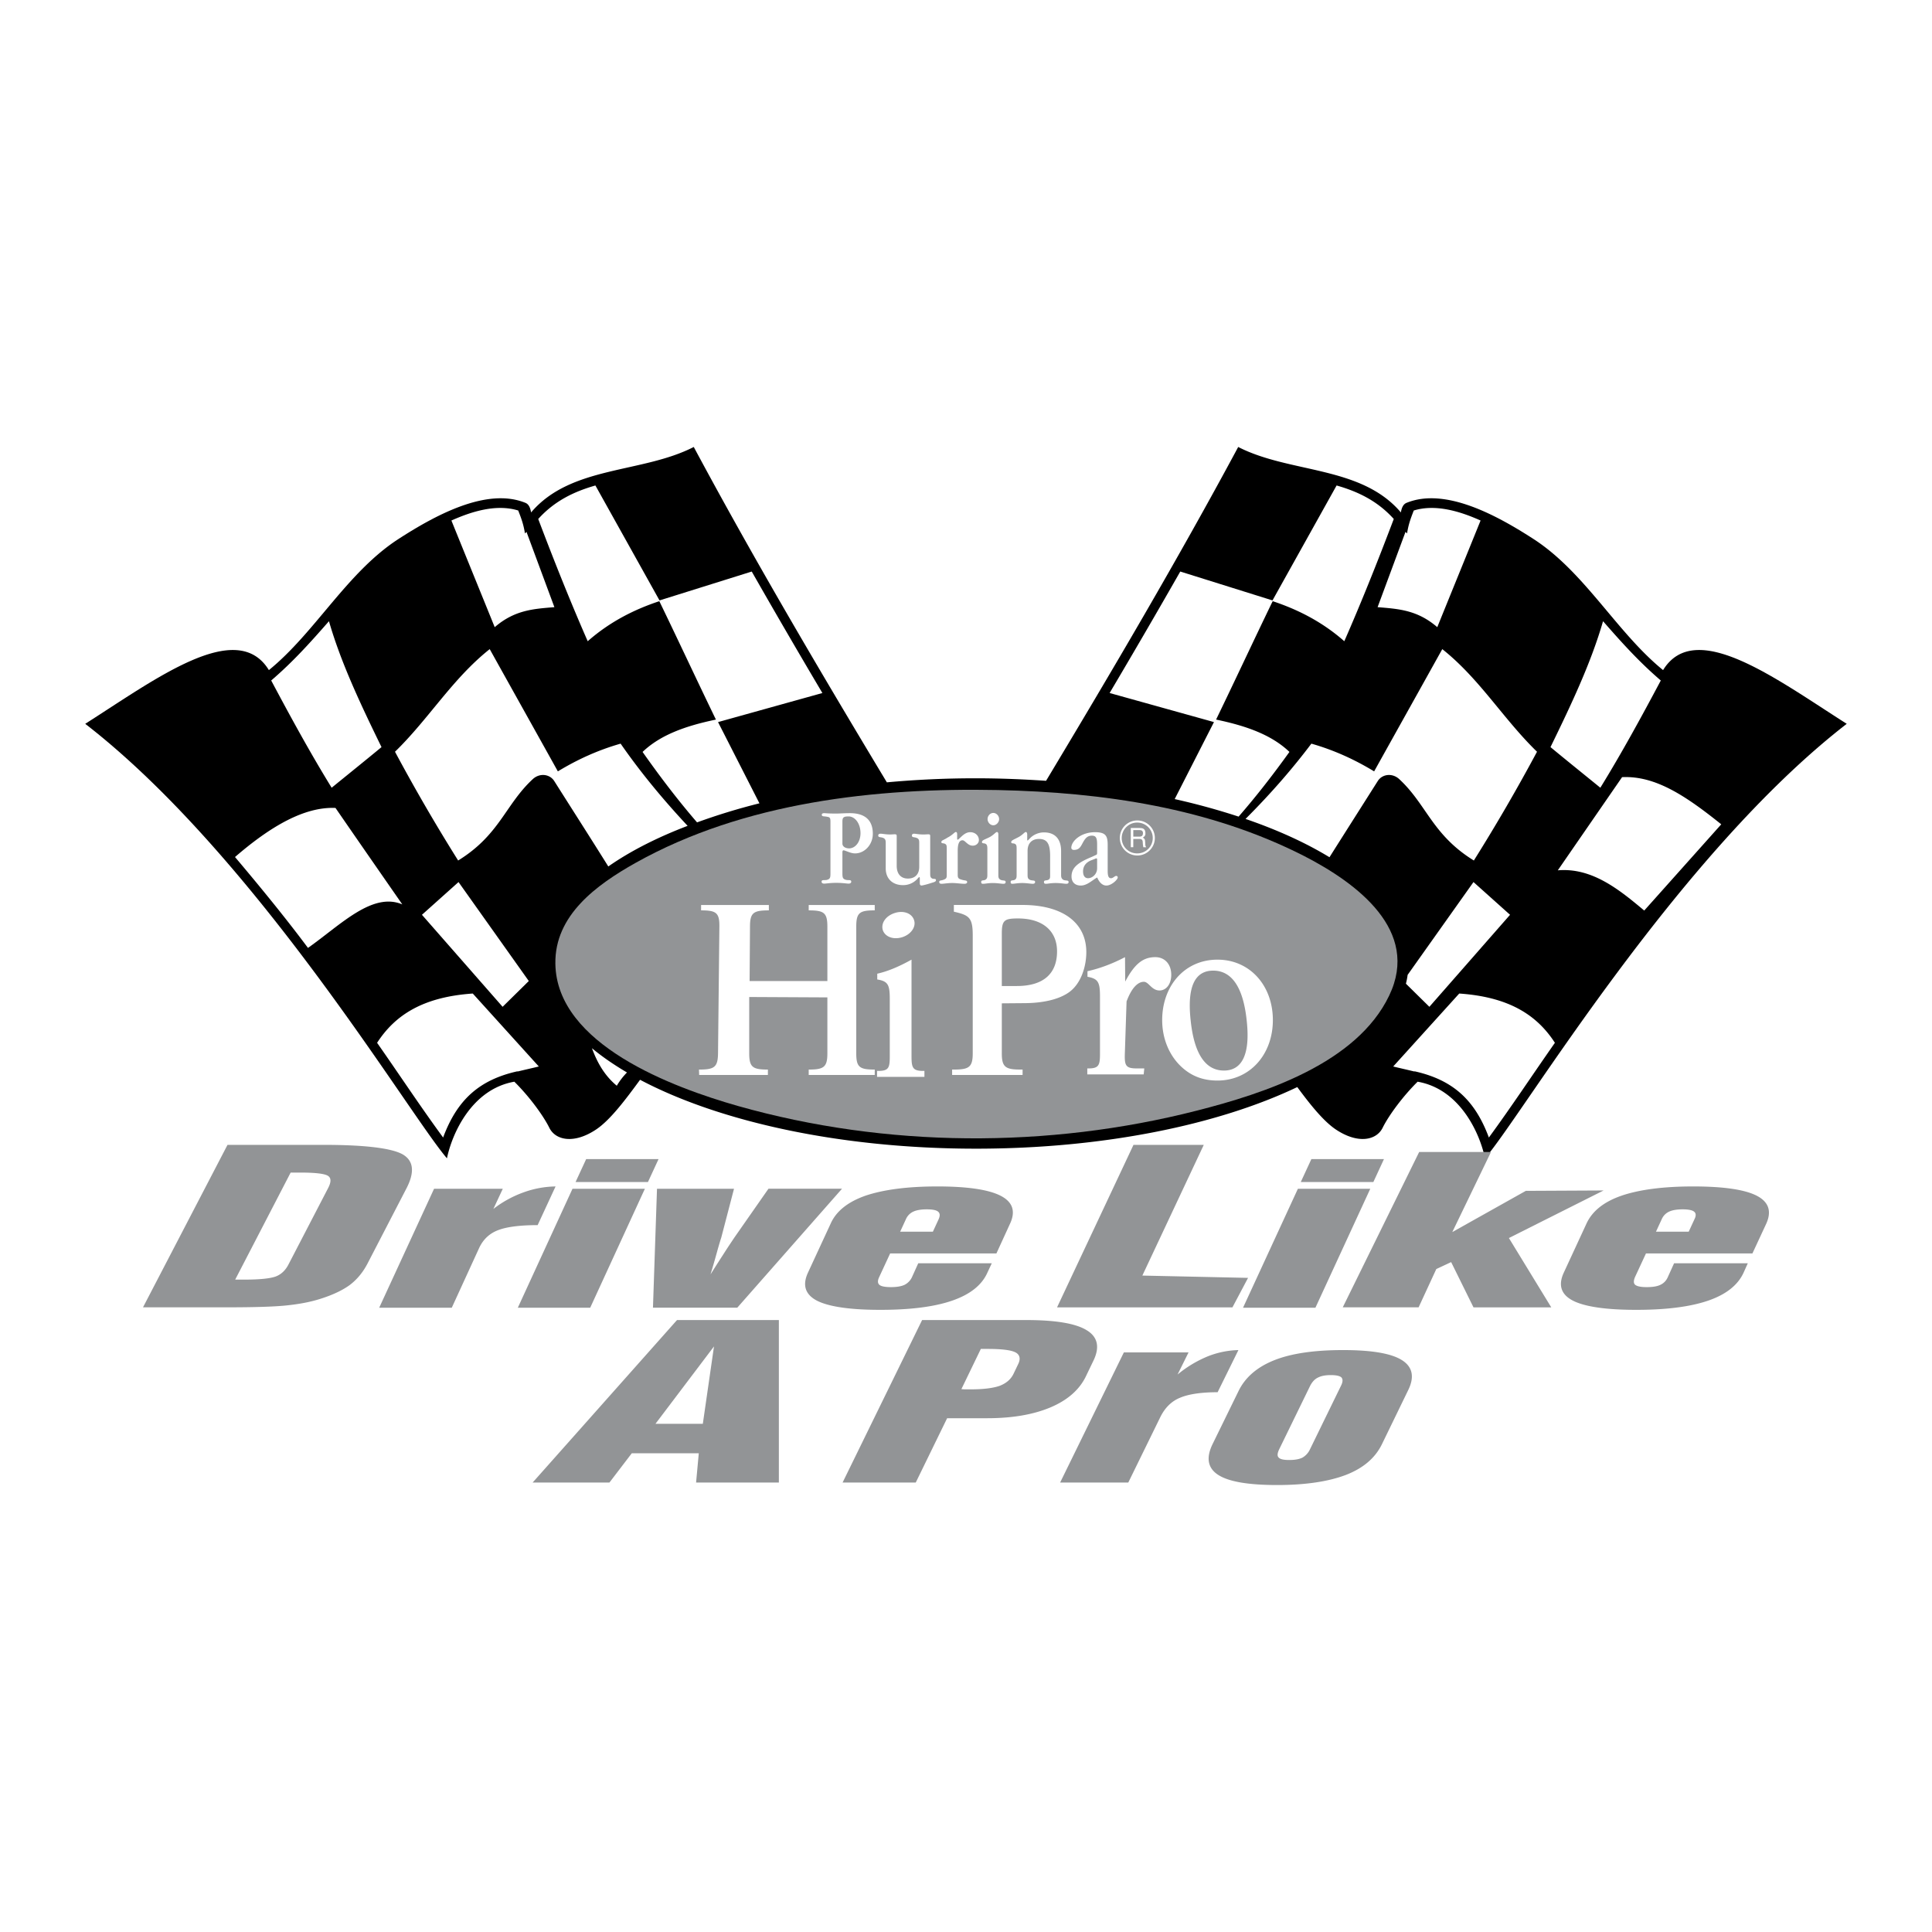 <svg xmlns="http://www.w3.org/2000/svg" width="2500" height="2500" viewBox="0 0 192.756 192.756"><g fill-rule="evenodd" clip-rule="evenodd"><path fill="#fff" d="M0 0h192.756v192.756H0V0z"/><path d="M63.86 107.73c-1.479 2.016-2.978 4.014-4.38 4.955-2.208 1.479-4.072 1.094-4.687-.193-.634-1.268-2.055-3.168-3.477-4.57-4.302.748-6.242 5.281-6.723 7.645-3.841-4.475-19.073-30.175-36.09-43.351 7.01-4.456 15.116-10.583 18.324-5.359 4.61-3.746 7.779-9.719 12.869-13.042 3.765-2.439 8.874-5.205 12.715-3.65.346.135.499.5.576.961 3.977-4.687 11.064-3.88 16.23-6.531 6.012 11.217 12.696 22.55 19.265 33.459a95.875 95.875 0 0 1 8.894-.403c2.381 0 4.705.096 6.99.25 6.531-10.872 13.178-22.146 19.17-33.306 5.168 2.651 12.254 1.844 16.23 6.531.076-.461.23-.826.576-.961 3.842-1.555 8.951 1.21 12.715 3.65 5.09 3.323 8.26 9.296 12.869 13.042 3.209-5.225 11.314.903 18.324 5.359-17.018 13.176-32.25 38.876-36.092 43.351-.479-2.363-2.42-6.896-6.721-7.645-1.422 1.402-2.844 3.303-3.477 4.57-.615 1.287-2.479 1.672-4.688.193-1.229-.826-2.535-2.459-3.842-4.227-7.895 3.766-19.342 6.146-32.057 6.146-13.499.001-25.6-2.688-33.513-6.874z"/><path d="M123.596 138.73c.672-1.344 1.861-2.361 3.572-3.035 1.709-.672 3.994-.998 6.838-.998 2.822 0 4.783.326 5.857.998 1.076.674 1.287 1.691.615 3.035l-2.613 5.379c-.672 1.363-1.861 2.381-3.609 3.053-1.73.654-4.016 1-6.838 1-2.844 0-4.803-.328-5.859-1s-1.248-1.689-.596-3.053l2.633-5.379zM105.77 147.912l6.359-12.984h6.453l-1.096 2.209a11.713 11.713 0 0 1 2.996-1.807 8.857 8.857 0 0 1 3.074-.633l-2.074 4.205c-1.652 0-2.92.193-3.766.559-.844.346-1.498.998-1.959 1.939l-3.188 6.512h-6.799zM84.066 147.912l7.933-16.211h10.353c2.92 0 4.955.326 6.07 1.018 1.113.672 1.324 1.709.652 3.072l-.768 1.596c-.654 1.305-1.826 2.324-3.516 3.035-1.691.709-3.785 1.074-6.281 1.074h-4.014l-3.13 6.416h-7.299zM53.142 147.912l14.405-16.211h10.161v16.211h-8.259l.269-2.92h-6.684l-2.228 2.92h-7.664zM133.967 130.434l7.625-15.502h7.164l-3.86 7.992 7.336-4.112 7.76-.039-9.449 4.745 4.227 6.916h-7.76l-2.229-4.514-1.48.691-1.766 3.823h-7.568zM105.463 130.434l7.625-16.211h7.012l-6.127 13.041 10.545.23-1.557 2.94h-17.498zM87.715 127.418c-.173.365-.154.613.02.768.173.154.576.23 1.152.23s1.037-.076 1.363-.23a1.62 1.62 0 0 0 .73-.748l.634-1.402h7.337l-.441.941c-.557 1.248-1.729 2.17-3.496 2.783-1.767.615-4.168.924-7.184.924-2.996 0-5.109-.309-6.3-.904-1.191-.613-1.498-1.555-.921-2.803l2.267-4.898c.557-1.248 1.729-2.172 3.476-2.785 1.767-.596 4.149-.922 7.165-.922 2.977 0 5.089.307 6.3.922 1.209.613 1.537 1.537.959 2.785l-1.363 2.977H88.81l-1.095 2.362z" fill="#929496"/><path d="M163.123 127.418c-.152.365-.152.613.02.768.193.154.576.23 1.152.23.596 0 1.057-.076 1.365-.23.326-.154.576-.402.729-.748l.635-1.402h7.355l-.422.941c-.576 1.248-1.748 2.17-3.516 2.783-1.785.615-4.188.924-7.184.924-3.016 0-5.109-.309-6.299-.904-1.211-.613-1.518-1.555-.941-2.803l2.266-4.898c.576-1.248 1.729-2.172 3.496-2.785 1.748-.596 4.129-.922 7.145-.922s5.129.307 6.34.922c1.189.613 1.518 1.537.959 2.785l-1.383 2.977h-10.621l-1.096 2.362zM65.146 130.471l.403-11.869h7.683l-1.268 4.859c-.077.23-.192.615-.346 1.152-.154.557-.384 1.402-.73 2.535.461-.73.903-1.422 1.325-2.074.403-.635.768-1.172 1.076-1.633l3.38-4.84h7.337L73.557 130.47h-8.411v.001zM51.663 130.471l5.455-11.869h7.222l-5.455 11.869h-7.222zM124.018 130.471l5.474-11.869h7.221l-5.473 11.869h-7.222zM57.425 117.93l1.057-2.287h7.222l-1.057 2.287h-7.222zM129.779 117.93l1.057-2.287h7.242l-1.057 2.287h-7.242zM37.833 130.471l5.474-11.869h6.857l-.941 2.016a10.905 10.905 0 0 1 2.997-1.65 9.765 9.765 0 0 1 3.208-.596l-1.787 3.859c-1.767 0-3.092.174-3.938.5-.864.326-1.498.922-1.901 1.787l-2.728 5.953h-7.241zM22.698 114.223h9.585c4.129 0 6.761.326 7.875.939 1.114.635 1.248 1.787.365 3.459l-3.86 7.451c-.461.885-1.057 1.594-1.767 2.133-.711.518-1.671.979-2.881 1.363-.999.326-2.132.539-3.4.672-1.268.135-3.323.193-6.147.193h-8.201l8.431-16.21z" fill="#929496"/><path d="M68.604 82.395c-2.689-2.881-4.859-5.57-6.684-8.201-2.228.634-4.303 1.575-6.262 2.766-2.266-4.072-4.532-8.125-6.799-12.197-3.726 2.958-6.07 6.953-9.45 10.238a182.934 182.934 0 0 0 6.3 10.852c4.149-2.555 4.706-5.589 7.453-8.125.691-.633 1.69-.499 2.132.192 1.786 2.824 3.61 5.666 5.397 8.528 2.17-1.518 4.84-2.881 7.913-4.053zM75.769 80.148l-4.13-8.105 10.411-2.9a851.266 851.266 0 0 1-7.049-12.12L65.8 59.904l-6.396-11.467c-2.228.634-4.129 1.595-5.705 3.342 1.729 4.572 3.361 8.605 4.937 12.197 2.247-1.979 4.706-3.188 7.145-3.995 1.882 3.88 3.765 7.933 5.647 11.812-3.054.634-5.551 1.537-7.318 3.227 1.825 2.593 3.611 4.917 5.436 7.03a62.062 62.062 0 0 1 6.223-1.902zM23.447 85.506c3.553-3.073 6.934-5.032 10.026-4.897 2.208 3.208 4.437 6.415 6.665 9.623-2.996-1.268-6.166 2.055-9.411 4.341-2.324-3.112-4.783-6.109-7.28-9.067zM37.623 104.041c1.767-2.727 4.514-4.57 9.546-4.916l6.588 7.279c-.71.174-1.402.326-2.113.5l-.019-.02c-3.784.846-6.012 2.824-7.414 6.607-2.267-3.091-4.38-6.3-6.588-9.45zM55.312 60.576c-2.055.173-3.957.269-5.954 1.997-1.44-3.553-2.881-7.087-4.321-10.641 2.017-.903 4.475-1.671 6.665-.999.326.826.538 1.421.672 2.286l.154-.154 2.784 7.511zM32.82 61.978c1.171 4.052 3.054 8.086 5.244 12.561-1.652 1.364-3.323 2.708-4.975 4.053-2.151-3.496-4.11-7.088-6.031-10.699 2.171-1.863 3.861-3.745 5.762-5.915zM42.098 91.269l3.649-3.266 7.011 9.874-2.612 2.572-8.048-9.18zM171.729 82.242c-3.592-2.881-6.588-4.86-9.893-4.706l-6.414 9.296c3.418-.288 6.127 1.921 8.623 4.014l7.684-8.604zM155.133 104.041c-1.766-2.727-4.514-4.57-9.545-4.916L139 106.404c.709.174 1.402.326 2.111.5l.02-.02c3.785.846 6.012 2.824 7.414 6.607 2.267-3.091 4.379-6.3 6.588-9.45zM137.443 60.576c2.055.173 3.957.269 5.955 1.997 1.439-3.553 2.881-7.087 4.32-10.641-2.016-.903-4.475-1.671-6.664-.999-.326.826-.537 1.421-.672 2.286l-.154-.154-2.785 7.511zM159.936 61.978c-1.172 4.052-3.055 8.086-5.244 12.561 1.652 1.364 3.322 2.708 4.975 4.053 2.152-3.496 4.111-7.088 6.031-10.699-2.171-1.863-3.862-3.745-5.762-5.915zM132.643 85.526c-2.363-1.44-5.188-2.728-8.375-3.822 2.611-2.612 4.744-5.09 6.568-7.51 2.229.634 4.303 1.575 6.262 2.766 2.268-4.072 4.533-8.125 6.799-12.197 3.727 2.958 6.07 6.953 9.451 10.238a183.493 183.493 0 0 1-6.301 10.852c-4.148-2.555-4.705-5.589-7.451-8.125-.693-.633-1.691-.499-2.133.192-1.594 2.516-3.207 5.051-4.82 7.606zM123.576 81.473a68.082 68.082 0 0 0-6.377-1.748l3.918-7.683-10.41-2.9a870.823 870.823 0 0 0 7.049-12.12l9.201 2.881 6.395-11.467c2.229.634 4.131 1.595 5.705 3.342-1.729 4.572-3.361 8.605-4.936 12.197-2.248-1.979-4.707-3.188-7.146-3.995-1.881 3.88-3.764 7.933-5.646 11.812 3.055.634 5.551 1.537 7.318 3.227-1.709 2.382-3.381 4.514-5.071 6.454zM150.658 91.269l-3.648-3.266-6.57 9.258a7.054 7.054 0 0 1-.172.883l2.342 2.305 8.048-9.18z" fill="#fff"/><path d="M99.566 78.823c10.506.23 21.109 1.767 30.559 6.588 5.264 2.708 11.602 7.434 8.471 13.925-3.227 6.742-12.389 9.738-19.168 11.467-14.867 3.803-31.021 3.727-45.811-.461-6.473-1.844-18.093-6.127-18.208-14.193-.077-4.841 4.111-7.875 8.01-10.065 10.813-6.051 23.951-7.511 36.147-7.261z" fill="#929496"/><path d="M59.058 104.58c.519 1.402 1.229 2.707 2.478 3.744A6.994 6.994 0 0 1 62.554 107c-1.306-.768-2.478-1.574-3.496-2.42zM69.756 107.25h6.857v-.539c-1.517 0-1.863-.23-1.863-1.631v-5.609l7.798.039v5.57c0 1.383-.346 1.631-1.863 1.631v.539h6.588v-.539c-1.518 0-1.844-.23-1.844-1.631V92.459c0-1.402.327-1.632 1.844-1.632v-.537h-6.588v.538c1.517 0 1.863.23 1.863 1.632v5.417h-7.76l.039-5.417c0-1.402.346-1.632 1.882-1.632v-.538h-6.761v.538c1.499 0 1.844.23 1.825 1.632l-.135 12.621c-.019 1.4-.365 1.631-1.901 1.631l.019.538zM88.081 92.806c.23.672 1.075.979 1.959.691.864-.288 1.383-1.038 1.152-1.709-.23-.691-1.076-.979-1.94-.691-.883.287-1.383 1.017-1.171 1.709zM90.943 105.387v-9.643c-1.172.653-2.306 1.152-3.419 1.402v.576c1.095.174 1.249.557 1.249 1.979v5.686c0 1.133-.096 1.459-1.153 1.459h-.115v.596h4.725v-.596h-.115c-1.058 0-1.172-.326-1.172-1.459zM99.951 105.08v-4.977l2.189-.018c1.9 0 3.438-.365 4.418-1.02 1.287-.844 1.824-2.631 1.824-4.071 0-2.881-2.285-4.706-6.377-4.706h-6.838v.672c1.537.346 1.883.596 1.883 2.363v11.756c0 1.363-.346 1.631-1.845 1.631h-.211v.539h7.03v-.539h-.23c-1.497.001-1.843-.267-1.843-1.63zM112.262 97.934l-.018-2.439c-1.287.671-2.537 1.133-3.746 1.402v.557c1.094.193 1.248.576 1.248 1.998v5.666c0 1.133-.096 1.479-1.152 1.479h-.115v.596h5.627l.059-.596h-.73c-1.113 0-1.248-.268-1.209-1.479l.172-5.205c.5-1.344 1.115-1.959 1.729-1.959.48 0 .77.865 1.557.865.672 0 1.172-.635 1.172-1.557 0-1.057-.635-1.767-1.594-1.767-1.233 0-2.078.691-3 2.439z" fill="#fff"/><path d="M121.463 107.807c3.246 0 5.531-2.613 5.531-6.031 0-3.438-2.285-6.031-5.531-6.031s-5.512 2.594-5.512 6.031c0 1.805.672 3.457 1.844 4.59 1.017.98 2.209 1.441 3.668 1.441zM115.221 83.605c0-.96-.787-1.748-1.748-1.748-.98 0-1.748.788-1.748 1.748s.768 1.748 1.748 1.748c.961 0 1.748-.788 1.748-1.748zM110.514 86.89v-2.574c0-.922-.191-1.287-1.268-1.287-1.4 0-2.361.884-2.361 1.556 0 .115.096.211.25.211.518 0 .672-.288.883-.691.25-.46.461-.73.922-.73.422 0 .52.25.52.884v.807c0 .154-.02.211-.154.25l-.326.153c-1.346.557-2.074 1.037-2.074 1.979 0 .557.346.903.922.903.461 0 .844-.269 1.305-.596l.289-.192h.057c.193.48.52.788.904.788.518 0 1.133-.596 1.133-.807 0-.096-.059-.153-.154-.153-.152 0-.307.23-.518.23-.252-.001-.33-.251-.33-.731zM104.771 85.449v1.863c0 .269 0 .384-.211.48-.211.077-.404 0-.404.211 0 .135.078.173.193.173.191 0 .498-.077.959-.077.52 0 .885.077 1.076.077.154 0 .23-.058.23-.173 0-.211-.25-.115-.5-.211-.172-.096-.248-.211-.248-.48v-2.401c0-1.21-.615-1.863-1.711-1.863-.537 0-1.057.23-1.402.596l-.133.134c-.039.058-.098.077-.098.077-.037 0-.037-.039-.037-.154v-.442c0-.153-.059-.25-.135-.25-.135 0-.326.307-.787.538-.441.23-.672.308-.672.461 0 .192.191.096.344.173.174.077.193.211.193.5v2.631c0 .288-.039.384-.211.48-.213.077-.385 0-.385.211 0 .135.059.173.172.173.193 0 .52-.077.98-.077s.826.077 1.057.077c.135 0 .23-.058.23-.173 0-.211-.23-.115-.5-.211-.191-.096-.25-.192-.25-.48v-2.42c0-.768.443-1.191 1.135-1.191.885 0 1.115.577 1.115 1.748zM99.605 87.312V83.24c0-.154-.059-.23-.135-.23-.135 0-.326.307-.787.538-.48.23-.711.288-.711.461s.191.096.346.173c.152.077.191.211.191.5v2.631c0 .288-.057.384-.23.48-.211.077-.385 0-.385.211 0 .135.059.173.193.173.191 0 .518-.077.959-.077.48 0 .826.077 1.076.077.135 0 .211-.058.211-.173 0-.211-.211-.115-.479-.211-.192-.097-.249-.193-.249-.481zM99.682 81.723c0-.327-.27-.615-.576-.615-.326 0-.576.289-.576.615 0 .307.25.614.576.614.306 0 .576-.307.576-.614zM95.495 83.682v-.442c0-.154-.039-.23-.134-.23-.116 0-.327.307-.826.557-.365.25-.615.269-.615.441s.192.096.346.173c.173.077.192.192.192.48v2.631c0 .25-.02.365-.27.461-.288.134-.48.039-.48.25 0 .116.077.173.23.173.23 0 .596-.077 1.076-.077.423 0 .826.077 1.229.077.154 0 .25-.077.25-.154 0-.23-.211-.135-.595-.269-.269-.077-.346-.173-.346-.461v-2.42c0-.691.153-1.037.48-1.037.269 0 .499.538 1.019.538.346 0 .613-.25.613-.557 0-.442-.363-.788-.864-.788-.307 0-.576.154-.864.423l-.269.25c-.058.039-.096.077-.115.077-.038 0-.057-.038-.057-.096zM88.369 84.066v2.574c0 1.018.672 1.671 1.729 1.671a1.93 1.93 0 0 0 1.383-.576l.134-.154c.039-.039.096-.077.096-.077.039 0 .058.058.058.153v.461c0 .154.058.23.173.23.039 0 .384-.058.96-.25.327-.097.48-.135.48-.289 0-.172-.211-.096-.365-.154-.192-.096-.211-.211-.211-.519V83.41c0-.134-.038-.173-.211-.173-.077 0-.23.019-.461.019-.48 0-.768-.077-.941-.077-.135 0-.211.077-.211.173 0 .23.211.135.48.25.192.077.25.192.25.461v2.42c0 .768-.441 1.171-1.133 1.171-.71 0-1.114-.48-1.114-1.268v-2.977c0-.134-.039-.173-.211-.173-.096 0-.25.019-.461.019-.422 0-.749-.077-.941-.077-.154 0-.23.077-.23.173 0 .23.23.135.5.25.189.081.247.215.247.465zM84.047 87.005v-1.959c0-.154.039-.211.134-.211.02 0 .039.019.077.019l.211.077c.308.116.557.212.845.212.941 0 1.767-.864 1.767-1.959 0-1.345-.768-2.055-2.286-2.055-.576 0-.999.039-1.287.039h-.25c-.614 0-.941-.039-1.018-.039-.173 0-.25.058-.25.153 0 .211.211.135.557.211.269.039.307.154.307.5v5.032c0 .519 0 .672-.384.769-.269.038-.5-.039-.5.173 0 .115.077.192.269.192.173 0 .576-.077 1.191-.077.653 0 1.056.077 1.229.077.173 0 .269-.077.269-.192 0-.211-.23-.135-.48-.173-.401-.098-.401-.252-.401-.789z" fill="#fff"/><path d="M99.951 98.375V93.17c0-1.345.23-1.536 1.613-1.536 2.496 0 3.898 1.268 3.898 3.284 0 2.228-1.363 3.457-4.014 3.457h-1.497zM121.041 96.84c1.861 0 2.996 1.67 3.342 4.975.365 3.303-.424 4.994-2.268 4.994-1.863 0-2.977-1.691-3.322-4.994-.365-3.305.385-4.975 2.248-4.975zM109.459 86.64c0 .557-.461.979-.904.979-.307 0-.498-.23-.498-.691 0-.48.268-.864.768-1.076l.441-.173c.059-.039.115-.039.135-.039.039 0 .059.039.059.135v.865h-.001zM84.047 81.992c0-.422.096-.538.614-.538.634 0 1.191.691 1.191 1.671 0 .903-.538 1.517-1.133 1.517-.385 0-.672-.192-.672-.48v-2.17zM115.01 83.605a1.53 1.53 0 0 1-1.537 1.537 1.523 1.523 0 0 1-1.557-1.537c0-.845.691-1.537 1.537-1.537.865 0 1.557.692 1.557 1.537z" fill="#929496"/><path d="M112.82 84.527h.248v-.826h.635c.385 0 .287.346.326.577l.039.25h.287c-.115-.173-.076-.211-.096-.461-.02-.345-.039-.365-.23-.499.191-.135.27-.23.25-.48-.02-.441-.307-.48-.615-.48h-.844v1.919z" fill="#fff"/><path d="M113.684 82.818c.154 0 .385.038.346.365-.02.25-.191.288-.346.288h-.615v-.653h.615z" fill="#929496"/><path d="M130.701 144.59l3.094-6.34c.191-.383.191-.652.037-.826-.172-.152-.518-.23-1.057-.23-.537 0-.959.078-1.287.25-.326.154-.576.441-.768.807l-3.092 6.34c-.193.402-.211.672-.059.824.154.174.5.25 1.057.25s.98-.076 1.307-.23a1.85 1.85 0 0 0 .768-.845zM95.917 138.596c.096 0 .211.02.346.02h.557c1.268 0 2.227-.115 2.901-.346.652-.25 1.113-.633 1.383-1.172l.461-.961c.287-.557.191-.979-.25-1.209s-1.363-.346-2.766-.346h-.691l-1.941 4.014zM65.396 142.053h4.725l1.114-7.721-5.839 7.721zM90.385 121.637l-.576 1.248h3.265l.576-1.248c.154-.346.134-.596-.057-.75-.173-.154-.558-.23-1.134-.23-.557 0-1.018.076-1.344.23a1.468 1.468 0 0 0-.73.75zM165.793 121.637l-.576 1.248h3.266l.576-1.248c.174-.346.154-.596-.037-.75-.193-.154-.576-.23-1.154-.23-.557 0-1.018.076-1.344.23s-.577.404-.731.75zM29.997 116.988h-.999l-5.532 10.678h.979c1.498 0 2.516-.115 3.054-.307.558-.211.98-.613 1.287-1.211l3.957-7.625c.307-.594.307-.998-.02-1.209-.326-.211-1.248-.326-2.747-.326h.021z" fill="#fff"/></g></svg>